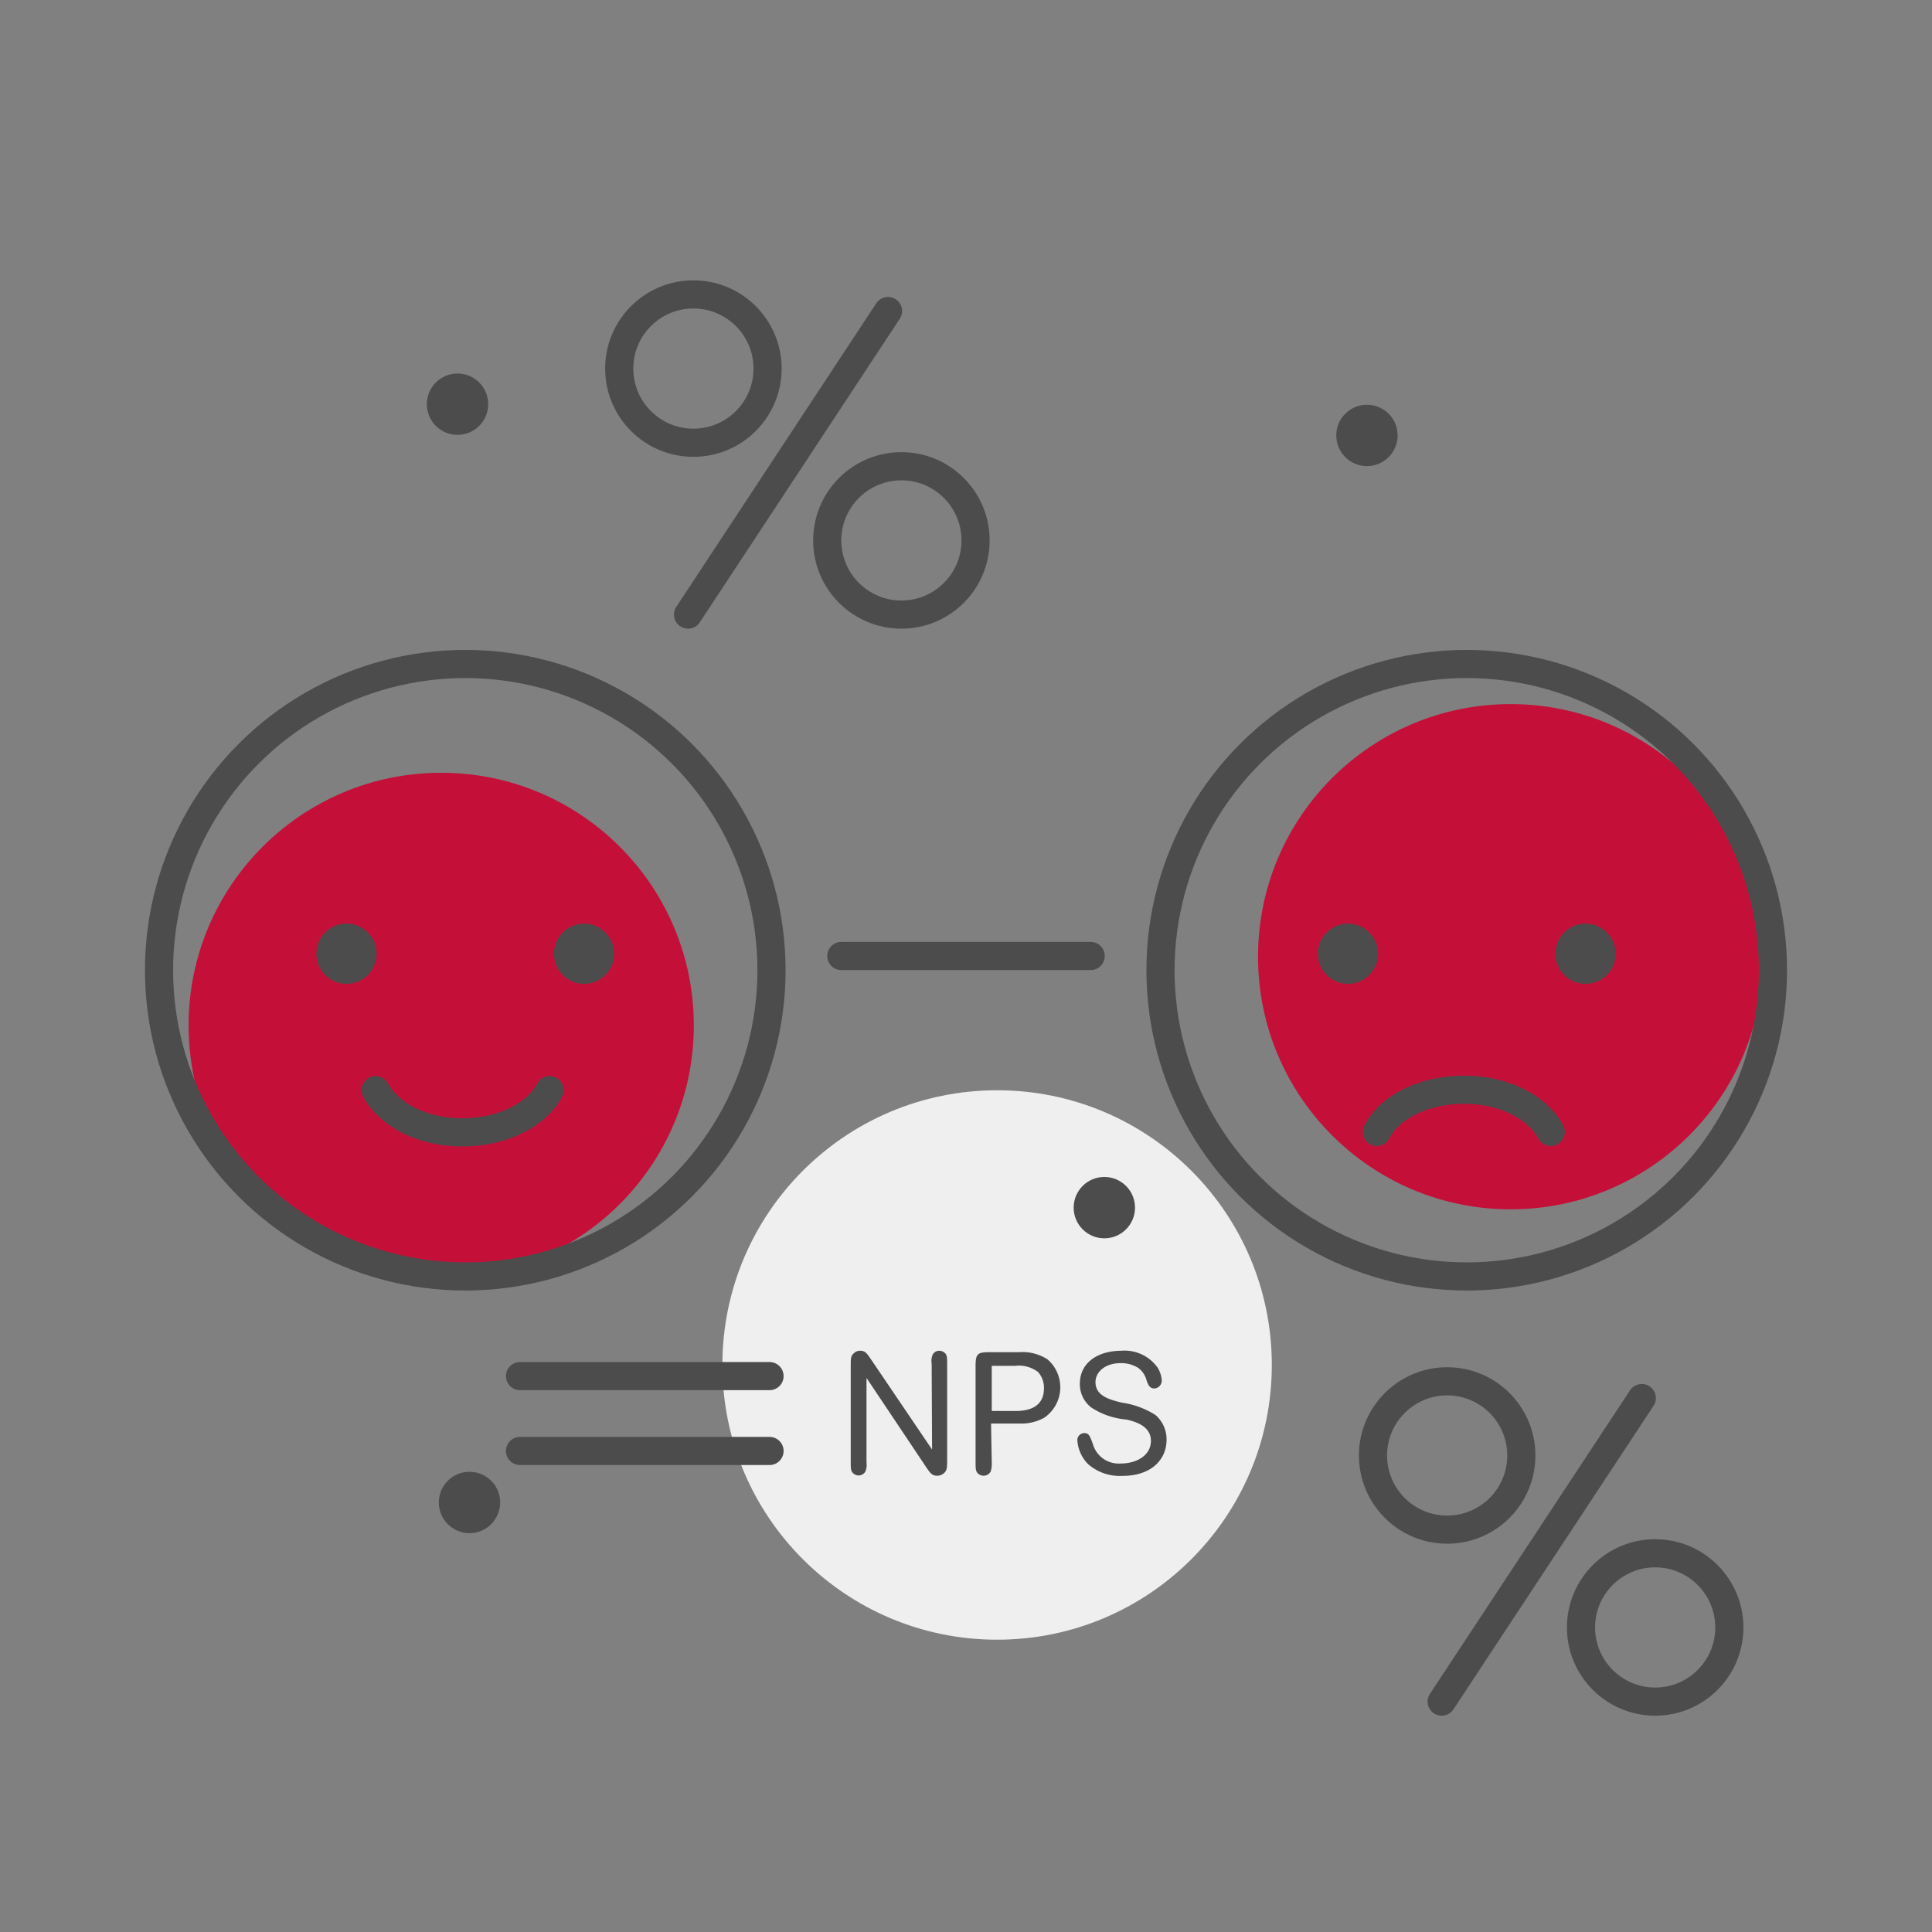 <svg id="Layer_1" data-name="Layer 1" xmlns="http://www.w3.org/2000/svg" viewBox="0 0 137.28 137.28"><rect x="0" y="0" width="137.28" height="137.28" fill="#808080" stroke="none"/><defs><style>.cls-1{fill:#efeff0;}.cls-2{fill:#c41039;}.cls-3{fill:#4d4c4c;}.cls-4{fill:none;stroke:#4d4c4c;stroke-linecap:round;stroke-miterlimit:10;stroke-width:2px;}</style></defs><circle class="cls-1" cx="70.85" cy="96.99" r="19.52"/><circle class="cls-2" cx="31.35" cy="72.86" r="17.95"/><circle class="cls-2" cx="107.34" cy="67.98" r="17.95"/><circle class="cls-3" cx="33.36" cy="106.76" r="2.18"/><circle class="cls-3" cx="97.13" cy="30.94" r="2.18"/><circle class="cls-3" cx="32.51" cy="28.72" r="2.18"/><circle class="cls-3" cx="78.47" cy="85.81" r="2.18"/><line class="cls-4" x1="63.1" y1="22.1" x2="48.89" y2="43.67"/><circle class="cls-4" cx="49.27" cy="26.19" r="5.27"/><circle class="cls-4" cx="64.05" cy="38.4" r="5.27"/><line class="cls-4" x1="116.66" y1="99.34" x2="102.44" y2="120.91"/><circle class="cls-4" cx="102.83" cy="103.42" r="5.27"/><circle class="cls-4" cx="117.61" cy="115.64" r="5.27"/><circle class="cls-4" cx="33.06" cy="68.94" r="21.76"/><path class="cls-4" d="M39.05,77.46c-.91,1.77-3.36,3-6.22,3s-5.23-1.28-6.14-3"/><circle class="cls-3" cx="24.62" cy="67.77" r="2.14"/><circle class="cls-3" cx="41.5" cy="67.77" r="2.14"/><circle class="cls-4" cx="104.22" cy="68.94" r="21.76"/><path class="cls-4" d="M97.83,80.43c.91-1.78,3.35-3,6.22-3s5.23,1.29,6.14,3"/><circle class="cls-3" cx="95.78" cy="67.77" r="2.14"/><circle class="cls-3" cx="112.66" cy="67.77" r="2.14"/><line class="cls-4" x1="77.5" y1="67.93" x2="59.78" y2="67.93"/><line class="cls-4" x1="54.68" y1="97.78" x2="36.95" y2="97.78"/><line class="cls-4" x1="54.68" y1="103.1" x2="36.95" y2="103.1"/><path class="cls-3" d="M66.2,96.9a1.17,1.17,0,0,1,.07-.64.52.52,0,0,1,.47-.28.58.58,0,0,1,.41.17c.15.14.15.36.15.75v6.79c0,.59,0,.79-.24,1a.71.71,0,0,1-.47.17c-.37,0-.49-.18-.84-.7l-4.18-6.25,0,6a1.27,1.27,0,0,1-.08.65.55.55,0,0,1-.48.28.58.58,0,0,1-.4-.17c-.16-.15-.16-.36-.16-.76V97.1c0-.59,0-.75.23-.95a.61.61,0,0,1,.45-.17c.35,0,.47.18.8.67L66.23,103Z"/><path class="cls-3" d="M70.47,103.91a1.8,1.8,0,0,1-.08.66.59.59,0,0,1-.49.29.6.6,0,0,1-.43-.18c-.15-.15-.15-.4-.15-.77V97.08c0-.93.16-1,1.06-1h2.05a3.26,3.26,0,0,1,2,.51,2.62,2.62,0,0,1-.25,4.16,3.39,3.39,0,0,1-1.76.4h-2Zm0-6.86v3.21h1.66c.64,0,2.05-.09,2.05-1.62a1.69,1.69,0,0,0-.42-1.15,2.26,2.26,0,0,0-1.63-.44Z"/><path class="cls-3" d="M79.76,104.87a3.42,3.42,0,0,1-2.45-.84,2.66,2.66,0,0,1-.76-1.7.5.5,0,0,1,.5-.5c.32,0,.39.2.6.76a1.91,1.91,0,0,0,2,1.4c1.07,0,2.13-.55,2.13-1.61s-1.13-1.37-1.72-1.51a5.38,5.38,0,0,1-2.52-.86,2.09,2.09,0,0,1-.81-1.68c0-1.58,1.38-2.35,2.93-2.35a2.87,2.87,0,0,1,2.61,1.22,2,2,0,0,1,.28.89.56.56,0,0,1-.52.57c-.36,0-.46-.3-.56-.58a1.58,1.58,0,0,0-.59-.88,2.26,2.26,0,0,0-1.26-.34c-1.11,0-1.78.64-1.78,1.35,0,1,1.06,1.26,1.9,1.46a6,6,0,0,1,2.37.88,2.27,2.27,0,0,1,.78,1.68C82.93,103.66,81.85,104.87,79.76,104.87Z"/></svg>